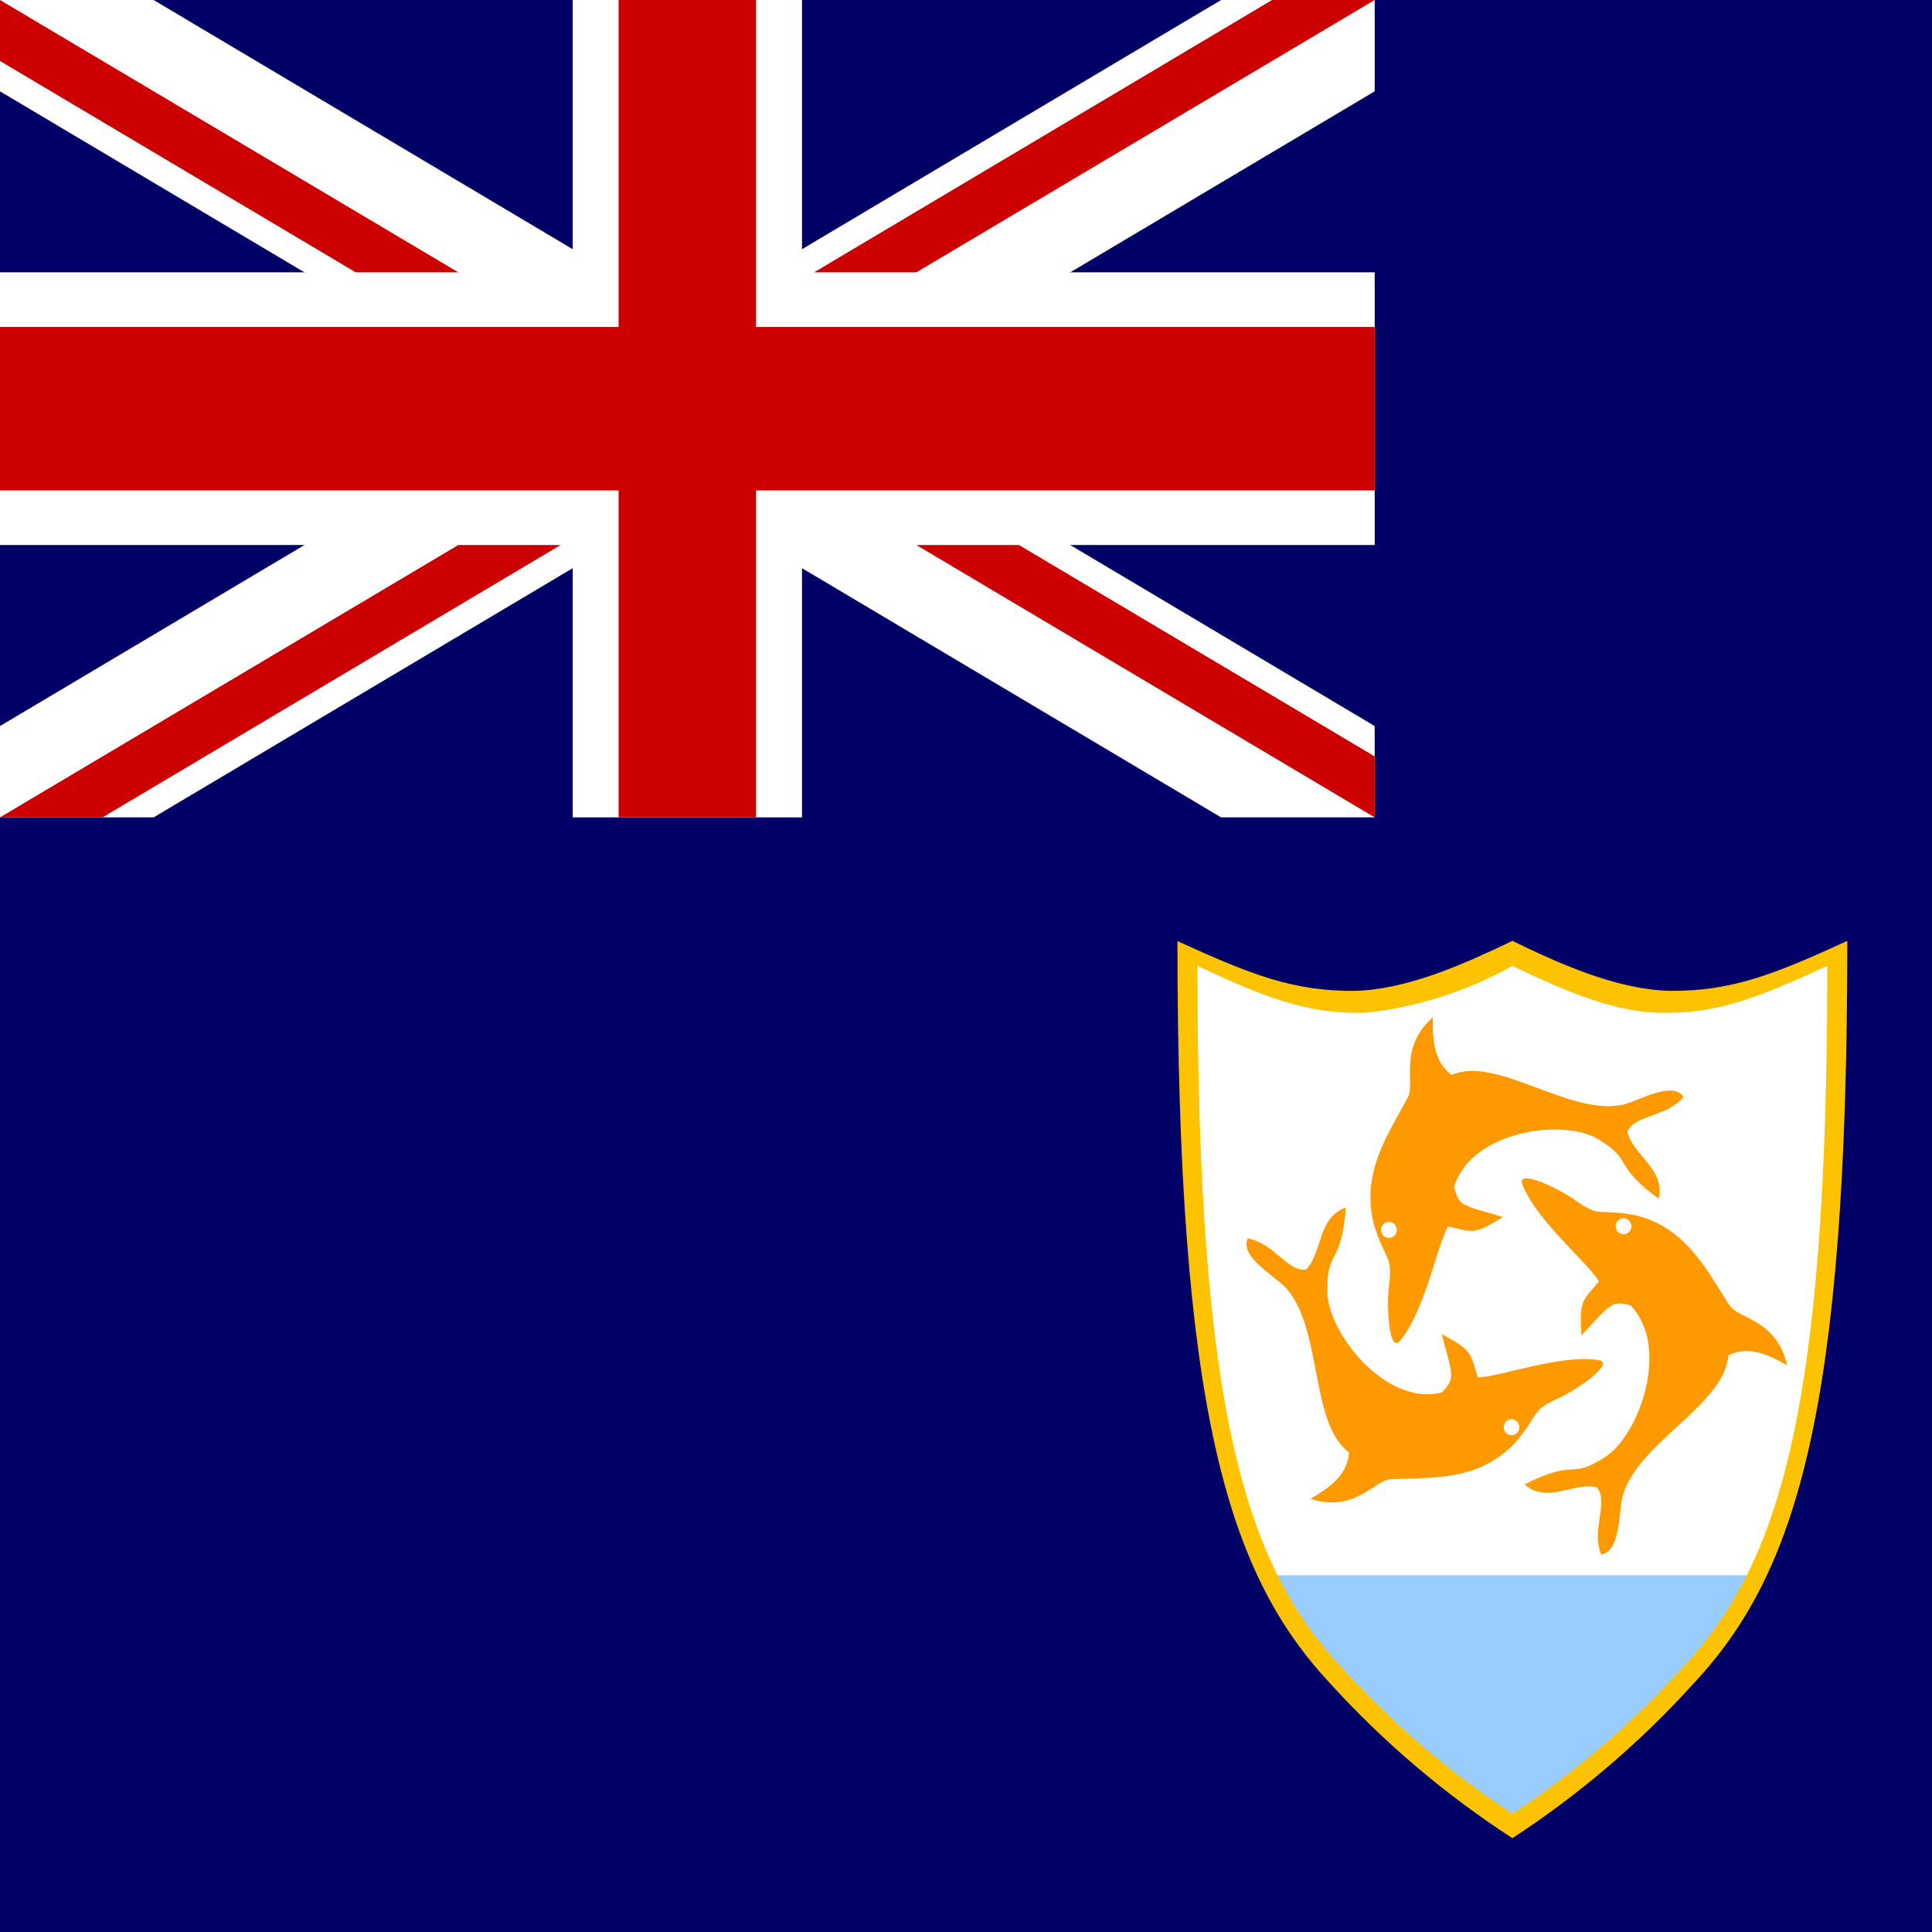 <svg width="52" height="52" viewBox="0 0 52 52" fill="none" xmlns="http://www.w3.org/2000/svg">
<rect x="0" y="0" width="52" height="52" fill="#808080" stroke="none"/>
<g clip-path="url(#clip0_10166_173768)">
<rect width="52" height="52" fill="#000066"/>
<path d="M32.04 25.808C32.04 37.971 33.359 42.156 35.996 44.981C37.385 46.523 38.968 47.88 40.705 49.017C42.441 47.88 44.024 46.523 45.414 44.981C48.038 42.156 49.356 37.971 49.356 25.808C47.446 26.683 46.356 27.113 44.782 27.086C43.35 26.943 41.962 26.508 40.705 25.808C39.447 26.508 38.06 26.943 36.628 27.086C35.054 27.113 33.964 26.683 32.053 25.808H32.04Z" fill="white"/>
<path d="M40.982 31.9C41.377 32.869 42.696 33.947 43.038 34.486C42.59 35.024 42.511 34.97 42.564 35.94C43.355 35.105 43.355 34.997 43.882 35.132C44.99 36.263 44.093 38.715 43.144 39.253C42.247 39.819 42.406 39.253 41.034 39.953C41.641 40.492 42.379 39.873 42.986 40.034C43.302 40.438 42.828 41.139 43.091 41.839C43.619 41.785 43.566 40.681 43.671 40.277C44.067 38.822 46.414 37.826 46.52 36.479C47.02 36.236 47.495 36.398 48.102 36.748C47.812 35.509 46.81 35.509 46.546 35.132C45.913 34.135 45.359 33.031 44.014 32.708C43.012 32.519 43.091 32.788 42.432 32.331C42.01 32.007 40.771 31.415 40.982 31.9Z" fill="#FF9900"/>
<path d="M43.698 33.219C43.814 33.219 43.909 33.123 43.909 33.004C43.909 32.885 43.814 32.788 43.698 32.788C43.581 32.788 43.487 32.885 43.487 33.004C43.487 33.123 43.581 33.219 43.698 33.219Z" fill="white"/>
<path d="M37.696 36.072C38.351 35.262 38.667 33.568 38.974 33.007C39.649 33.16 39.64 33.257 40.454 32.756C39.362 32.432 39.269 32.482 39.139 31.943C39.6 30.414 42.141 30.079 43.051 30.685C43.96 31.23 43.396 31.352 44.644 32.263C44.826 31.464 43.945 31.086 43.801 30.463C44.003 29.988 44.831 30.09 45.314 29.525C45.021 29.074 44.09 29.637 43.691 29.73C42.247 30.053 40.287 28.398 39.072 28.932C38.628 28.593 38.546 28.089 38.566 27.378C37.629 28.218 38.097 29.123 37.894 29.538C37.327 30.575 36.63 31.59 36.979 32.956C37.284 33.949 37.48 33.752 37.392 34.561C37.309 35.093 37.375 36.489 37.696 36.072Z" fill="#FF9900"/>
<path d="M37.569 33.003C37.515 32.897 37.387 32.857 37.284 32.913C37.181 32.968 37.142 33.099 37.196 33.204C37.251 33.309 37.379 33.349 37.482 33.294C37.585 33.238 37.624 33.108 37.569 33.003Z" fill="white"/>
<path d="M43.01 36.604C41.992 36.451 40.409 37.05 39.78 37.073C39.559 36.403 39.645 36.362 38.804 35.908C39.097 37.031 39.187 37.087 38.803 37.479C37.282 37.866 35.688 35.819 35.725 34.71C35.712 33.634 36.105 34.064 36.224 32.502C35.46 32.756 35.599 33.722 35.151 34.169C34.649 34.238 34.306 33.462 33.582 33.332C33.355 33.822 34.309 34.344 34.594 34.645C35.611 35.74 35.238 38.308 36.313 39.094C36.259 39.658 35.879 39.99 35.272 40.341C36.461 40.725 36.978 39.848 37.43 39.811C38.593 39.77 39.805 39.854 40.769 38.843C41.444 38.063 41.177 37.993 41.901 37.652C42.389 37.449 43.526 36.669 43.01 36.604Z" fill="#FF9900"/>
<path d="M40.503 38.302C40.443 38.404 40.475 38.537 40.575 38.598C40.675 38.659 40.804 38.626 40.864 38.524C40.924 38.422 40.892 38.29 40.792 38.229C40.692 38.167 40.563 38.2 40.503 38.302Z" fill="white"/>
<path d="M34.22 42.398C34.679 43.343 35.278 44.214 35.996 44.981C37.386 46.523 38.968 47.88 40.705 49.017C42.441 47.879 44.024 46.523 45.414 44.981C46.132 44.214 46.731 43.343 47.19 42.398H34.22Z" fill="#99CCFF"/>
<path d="M31.691 25.324C31.691 37.998 33.05 42.357 35.795 45.304C37.246 46.899 38.897 48.301 40.706 49.475C42.511 48.297 44.158 46.89 45.603 45.29C48.348 42.344 49.721 37.998 49.721 25.324C47.729 26.239 46.586 26.683 44.944 26.669C43.464 26.629 41.903 25.902 40.706 25.324C39.495 25.902 37.934 26.629 36.468 26.669C34.813 26.683 33.682 26.239 31.678 25.324H31.691ZM32.229 25.997C34.1 26.871 35.176 27.288 36.723 27.261C38.123 27.117 39.479 26.686 40.706 25.997C41.836 26.535 43.303 27.234 44.688 27.261C46.236 27.288 47.299 26.858 49.182 25.997C49.182 37.971 47.891 42.088 45.307 44.86C43.95 46.37 42.403 47.7 40.706 48.816C39.004 47.701 37.453 46.372 36.091 44.86C33.508 42.088 32.229 37.958 32.229 25.997Z" fill="#FDC301"/>
<path d="M0 0V2.458L32.866 22H37V19.542L4.134 0H0ZM37 0V2.458L4.134 22H0V19.542L32.866 0H37Z" fill="white"/>
<path d="M15.414 0V22H21.586V0H15.414ZM0 7.33V14.669H37V7.33H0Z" fill="white"/>
<path d="M0 8.8V13.2H37V8.8H0ZM16.65 0V22H20.35V0H16.65ZM0 22L12.336 14.669H15.089L2.761 22H0ZM0 0L12.336 7.33H9.575L0 1.641V0ZM21.911 7.33L34.239 0H37L24.664 7.33H21.911ZM37 22L24.664 14.669H27.425L37 20.359V22Z" fill="#CC0000"/>
</g>
<defs>
<clipPath id="clip0_10166_173768">
<rect width="52" height="52" fill="white"/>
</clipPath>
</defs>
</svg>

